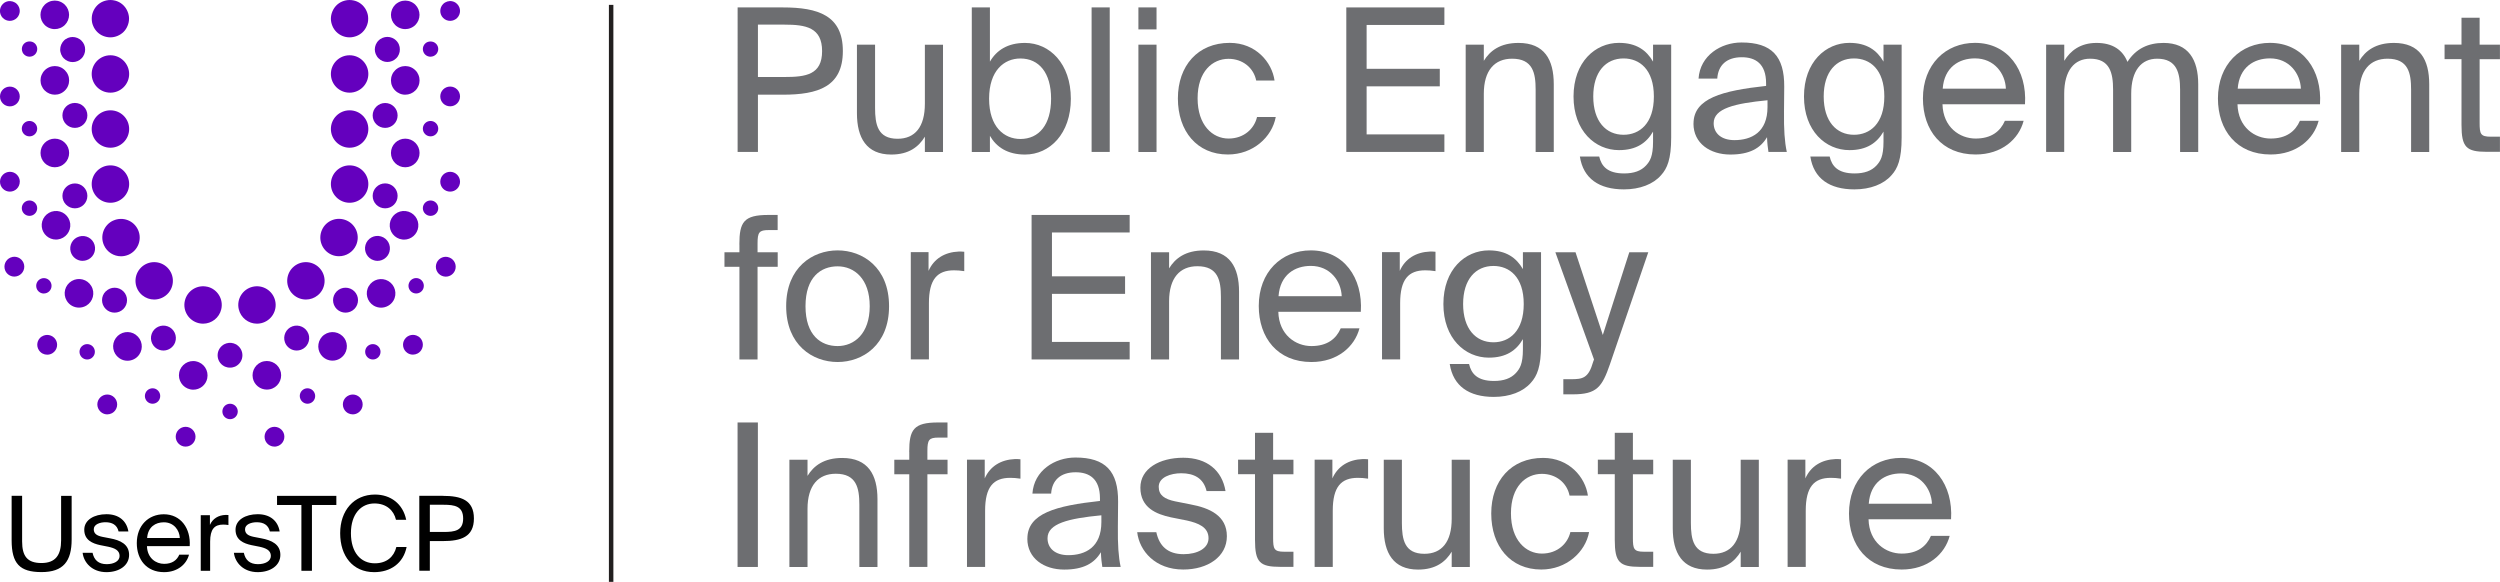 <svg xmlns="http://www.w3.org/2000/svg" id="uuid-a7d0de37-1a73-4a23-b50e-597cca3c7976" viewBox="0 0 457.79 106.55"><defs><style>.uuid-fbe79c90-24a2-400f-a0ea-0879141611ab{fill:#221f1f;}.uuid-e2131701-9666-49d8-8bfc-915f82c98495{fill:#6d6e71;}.uuid-3380008e-240e-4bfa-be92-3c85a3a22f4c{fill:#6400be;}</style></defs><path d="m4.05,90.8v8.34c0,2.71.96,3.96,3.54,3.96s3.6-1.46,3.6-4.16v-8.14h1.93v7.98c0,4.01-1.53,5.98-5.52,5.98s-5.47-1.55-5.47-5.83v-8.14h1.93Z"></path><path d="m21.71,97.31c-.28-1.21-1.19-1.68-2.4-1.68-1,0-2.14.38-2.14,1.29,0,.81.57,1.17,1.55,1.38l1.44.28c1.85.34,3.48,1.08,3.48,3.03s-1.82,3.16-4.14,3.16c-2.65,0-4.16-1.76-4.37-3.54h1.82c.28,1.31,1.08,2.08,2.59,2.08,1.31,0,2.36-.55,2.36-1.51,0-1.06-.96-1.44-2.06-1.68l-1.51-.3c-1.38-.3-2.9-.91-2.9-2.82,0-1.8,1.82-2.84,4.07-2.84s3.69,1.21,4.01,3.16h-1.8Z"></path><path d="m26.91,100c.06,2.2,1.65,3.25,3.14,3.25s2.35-.68,2.78-1.68h1.78c-.45,1.74-2.08,3.2-4.56,3.2-3.22,0-5-2.31-5-5.32,0-3.24,2.16-5.28,4.94-5.28,3.12,0,4.96,2.59,4.75,5.83h-7.83Zm.02-1.48h6c-.06-1.44-1.1-2.88-2.93-2.88-1.51,0-2.91.83-3.06,2.88Z"></path><path d="m41.82,96.14c-.36-.06-.68-.08-.96-.08-1.59,0-2.38.85-2.38,3.12v5.34h-1.72v-10.18h1.68v1.78c.51-1.15,1.53-1.78,2.88-1.83.17,0,.3,0,.51.02v1.84Z"></path><path d="m49.41,97.31c-.28-1.21-1.19-1.68-2.4-1.68-1,0-2.14.38-2.14,1.29,0,.81.57,1.17,1.55,1.38l1.44.28c1.85.34,3.48,1.08,3.48,3.03s-1.82,3.16-4.14,3.16c-2.65,0-4.16-1.76-4.37-3.54h1.82c.28,1.31,1.08,2.08,2.59,2.08,1.31,0,2.36-.55,2.36-1.51,0-1.06-.96-1.44-2.06-1.68l-1.51-.3c-1.38-.3-2.9-.91-2.9-2.82,0-1.8,1.82-2.84,4.07-2.84s3.69,1.21,4.01,3.16h-1.8Z"></path><path d="m55.2,92.47h-4.47v-1.67h10.86v1.67h-4.47v12.05h-1.93v-12.05Z"></path><path d="m74.46,100.15c-.61,3.03-2.97,4.62-5.94,4.62-3.94,0-6.23-2.97-6.23-7.13s2.52-7.08,6.38-7.08c2.84,0,5.11,1.68,5.71,4.62h-1.87c-.4-1.72-1.76-2.99-3.94-2.99-2.42,0-4.31,1.89-4.31,5.45s1.82,5.51,4.37,5.51c2.21,0,3.52-1.23,3.95-2.99h1.87Z"></path><path d="m81.08,90.8c3.35,0,5.7.76,5.7,4.14s-2.35,4.14-5.7,4.14h-2.37v5.43h-1.93v-13.72h4.29Zm-2.37,1.63v4.98h2.52c2.02,0,3.58-.21,3.58-2.46s-1.55-2.52-3.58-2.52h-2.52Z"></path><path class="uuid-3380008e-240e-4bfa-be92-3c85a3a22f4c" d="m34.34,78.19c-.98-.19-1.94.45-2.13,1.43-.19.98.45,1.93,1.43,2.13.12.02.23.03.35.03.85,0,1.61-.6,1.78-1.46.19-.98-.45-1.93-1.43-2.13"></path><path class="uuid-3380008e-240e-4bfa-be92-3c85a3a22f4c" d="m3.63,33.28c0-1-.81-1.82-1.81-1.82S0,32.28,0,33.28s.81,1.81,1.81,1.81,1.81-.81,1.81-1.81"></path><path class="uuid-3380008e-240e-4bfa-be92-3c85a3a22f4c" d="m1.81,19.48c1,0,1.81-.81,1.81-1.81s-.81-1.81-1.81-1.81-1.81.81-1.81,1.81.81,1.81,1.81,1.81"></path><path class="uuid-3380008e-240e-4bfa-be92-3c85a3a22f4c" d="m2.26,47.06c-.98.2-1.61,1.16-1.41,2.14h0c.18.86.93,1.45,1.78,1.45.12,0,.24-.01.36-.04.98-.2,1.62-1.16,1.42-2.14-.2-.98-1.16-1.62-2.14-1.42"></path><path class="uuid-3380008e-240e-4bfa-be92-3c85a3a22f4c" d="m20.65,72.55c-.83-.56-1.96-.33-2.52.5-.56.83-.33,1.96.51,2.52.31.21.66.31,1,.31.59,0,1.17-.29,1.51-.81.56-.83.33-1.96-.5-2.52"></path><path class="uuid-3380008e-240e-4bfa-be92-3c85a3a22f4c" d="m7.62,61.63c-.83.56-1.05,1.69-.48,2.52h0c.35.52.92.8,1.51.8.35,0,.7-.1,1.01-.31.83-.56,1.05-1.68.49-2.51-.56-.83-1.69-1.05-2.52-.49"></path><path class="uuid-3380008e-240e-4bfa-be92-3c85a3a22f4c" d="m1.81,3.82c.47,0,.94-.2,1.28-.53.34-.34.53-.81.53-1.28s-.19-.94-.53-1.28c-.42-.42-1.05-.61-1.64-.5-.12.03-.23.06-.34.1-.11.05-.22.1-.32.17-.1.07-.19.14-.27.23-.34.34-.53.81-.53,1.28s.19.95.53,1.28c.34.34.8.53,1.28.53"></path><path class="uuid-3380008e-240e-4bfa-be92-3c85a3a22f4c" d="m12.86,40.95c-.17-1.44-1.47-2.47-2.91-2.3-1.43.17-2.47,1.47-2.3,2.91.16,1.33,1.29,2.31,2.6,2.31.1,0,.21,0,.31-.02,1.43-.17,2.46-1.47,2.3-2.91"></path><path class="uuid-3380008e-240e-4bfa-be92-3c85a3a22f4c" d="m24.87,61.3c-1.18-.85-2.81-.58-3.66.6-.85,1.18-.58,2.81.6,3.66.46.34,1,.5,1.53.5.81,0,1.62-.38,2.13-1.09.85-1.18.58-2.81-.6-3.66"></path><path class="uuid-3380008e-240e-4bfa-be92-3c85a3a22f4c" d="m16.72,52.38c-.74-1.25-2.34-1.66-3.59-.92s-1.66,2.34-.92,3.59c.49.83,1.36,1.28,2.26,1.28.46,0,.91-.12,1.33-.36,1.24-.74,1.66-2.35.92-3.59"></path><path class="uuid-3380008e-240e-4bfa-be92-3c85a3a22f4c" d="m10.04,30.63c1.45,0,2.62-1.17,2.62-2.62s-1.17-2.62-2.62-2.62-2.62,1.17-2.62,2.62,1.17,2.62,2.62,2.62"></path><path class="uuid-3380008e-240e-4bfa-be92-3c85a3a22f4c" d="m35.92,66.17c-1.42-.3-2.81.61-3.1,2.03-.29,1.41.61,2.8,2.03,3.1.18.04.36.06.54.06,1.22,0,2.31-.85,2.56-2.08.29-1.42-.61-2.81-2.03-3.1"></path><path class="uuid-3380008e-240e-4bfa-be92-3c85a3a22f4c" d="m12.46,13.72c-.06-.16-.15-.31-.24-.45-.1-.14-.21-.28-.33-.4-.12-.12-.25-.23-.4-.33-.14-.1-.29-.18-.45-.24-.16-.07-.32-.12-.49-.15-.34-.07-.69-.07-1.02,0-.17.03-.33.08-.49.15-.16.06-.31.15-.45.24-.15.09-.28.21-.4.33-.12.12-.23.25-.33.4-.09.14-.17.29-.24.45-.07.16-.11.32-.15.49-.03.17-.05.34-.05.51s.02.34.05.51c.04.17.08.33.15.49.07.16.15.31.24.45.1.15.21.28.33.4.49.49,1.16.77,1.85.77.17,0,.34-.02.51-.05.16-.03.33-.08.49-.15.16-.06.31-.15.45-.24.15-.1.28-.21.4-.33.12-.12.23-.25.33-.4.1-.14.18-.29.24-.45.06-.16.12-.32.15-.49.03-.17.05-.34.05-.51s-.02-.34-.05-.51c-.03-.16-.08-.33-.15-.49"></path><path class="uuid-3380008e-240e-4bfa-be92-3c85a3a22f4c" d="m8.58,4.89c.14.1.29.18.45.24.16.06.32.12.49.15.16.04.34.05.51.05s.34-.02.51-.05c.16-.03.33-.09.49-.15.16-.07.31-.14.45-.24.15-.09.28-.2.4-.32.49-.49.77-1.17.77-1.85s-.28-1.37-.77-1.85c-.12-.12-.25-.23-.4-.32-.14-.1-.29-.18-.45-.24-.16-.07-.32-.12-.49-.15-.34-.07-.69-.07-1.02,0-.17.03-.34.08-.49.15-.16.06-.31.15-.45.24-.15.09-.28.2-.4.32-.49.49-.77,1.16-.77,1.85s.28,1.37.77,1.85c.12.12.25.23.4.32"></path><path class="uuid-3380008e-240e-4bfa-be92-3c85a3a22f4c" d="m20.22,27.05c1.89,0,3.43-1.53,3.43-3.43s-1.54-3.42-3.43-3.42-3.43,1.53-3.43,3.42,1.53,3.43,3.43,3.43"></path><path class="uuid-3380008e-240e-4bfa-be92-3c85a3a22f4c" d="m20.22,16.97c1.89,0,3.43-1.54,3.43-3.42s-1.54-3.43-3.43-3.43-3.43,1.53-3.43,3.43,1.53,3.42,3.43,3.42"></path><path class="uuid-3380008e-240e-4bfa-be92-3c85a3a22f4c" d="m20.22,37.13c1.89,0,3.43-1.54,3.43-3.43s-1.54-3.42-3.43-3.42-3.43,1.53-3.43,3.42,1.53,3.43,3.43,3.43"></path><path class="uuid-3380008e-240e-4bfa-be92-3c85a3a22f4c" d="m20.75,40.38c-1.73.78-2.49,2.81-1.71,4.53.57,1.27,1.82,2.02,3.12,2.02.47,0,.95-.1,1.41-.3,1.72-.78,2.49-2.81,1.71-4.53-.78-1.73-2.81-2.49-4.53-1.71"></path><path class="uuid-3380008e-240e-4bfa-be92-3c85a3a22f4c" d="m37.96,52.51c-1.84-.43-3.68.72-4.11,2.56-.43,1.84.72,3.68,2.56,4.11.26.06.52.09.78.09,1.56,0,2.97-1.07,3.33-2.66.43-1.84-.72-3.68-2.56-4.11"></path><path class="uuid-3380008e-240e-4bfa-be92-3c85a3a22f4c" d="m30.88,53.6c1.2-1.46.99-3.62-.47-4.82-1.46-1.2-3.62-.99-4.82.47-1.2,1.46-.99,3.62.47,4.82.64.52,1.41.78,2.17.78.99,0,1.97-.43,2.65-1.25"></path><path class="uuid-3380008e-240e-4bfa-be92-3c85a3a22f4c" d="m17.06,4.73c.08.21.19.41.31.59.12.19.27.36.42.52.16.16.33.3.52.43.19.12.38.23.59.31.21.08.42.15.64.19.22.05.45.07.67.07.9,0,1.78-.37,2.42-1,.16-.16.3-.33.42-.52.12-.18.23-.39.31-.59.09-.21.15-.42.2-.64.04-.22.07-.44.07-.67s-.02-.45-.07-.67c-.04-.22-.11-.43-.2-.64-.08-.2-.19-.41-.31-.59-.12-.18-.27-.36-.42-.52-.16-.16-.33-.3-.52-.43-.19-.12-.38-.23-.59-.31-.21-.09-.42-.15-.64-.19-.44-.09-.9-.09-1.34,0-.22.04-.43.11-.64.19-.21.08-.4.19-.59.31-.19.12-.36.27-.52.43-.16.16-.3.34-.42.52-.12.19-.23.39-.31.59-.09.21-.15.42-.2.64-.04.22-.06.45-.06.67s.02.45.06.67c.04.22.11.43.2.64"></path><path class="uuid-3380008e-240e-4bfa-be92-3c85a3a22f4c" d="m5.4,36.71c-.78,0-1.41.63-1.41,1.41s.63,1.41,1.41,1.41,1.41-.63,1.41-1.41-.63-1.41-1.41-1.41"></path><path class="uuid-3380008e-240e-4bfa-be92-3c85a3a22f4c" d="m14.98,63.41c-.56.55-.56,1.44-.02,2,.28.28.64.42,1,.42s.72-.13.99-.41c.56-.54.56-1.44.02-1.99-.55-.55-1.44-.56-1.99-.01"></path><path class="uuid-3380008e-240e-4bfa-be92-3c85a3a22f4c" d="m5.4,24.97c.78,0,1.41-.63,1.41-1.41s-.63-1.41-1.41-1.41-1.41.63-1.41,1.41.63,1.41,1.41,1.41"></path><path class="uuid-3380008e-240e-4bfa-be92-3c85a3a22f4c" d="m8.04,53.74c.17,0,.35-.03.52-.1.72-.29,1.07-1.11.78-1.83-.29-.72-1.11-1.07-1.83-.78-.72.29-1.07,1.11-.78,1.84.22.55.75.88,1.31.88"></path><path class="uuid-3380008e-240e-4bfa-be92-3c85a3a22f4c" d="m28.49,71.21c-.72-.3-1.55.04-1.85.76-.3.72.04,1.55.75,1.85.18.08.36.11.54.11.55,0,1.08-.32,1.3-.87.3-.72-.04-1.54-.75-1.85"></path><path class="uuid-3380008e-240e-4bfa-be92-3c85a3a22f4c" d="m4.1,9.51c.04.09.08.17.13.25.05.08.11.15.18.21.26.26.62.41,1,.41s.74-.15,1-.41c.26-.26.41-.63.41-1s-.15-.73-.41-.99c-.53-.53-1.47-.52-1.99,0-.06.06-.12.14-.18.21-.05.08-.09.16-.13.24-.04.09-.06.18-.08.27-.02.09-.03.18-.03.27s.01.19.03.28c.02.09.04.18.08.26"></path><path class="uuid-3380008e-240e-4bfa-be92-3c85a3a22f4c" d="m43.44,63.2s-.03-.02-.04-.03c-.03-.02-.05-.03-.08-.05-.04-.02-.07-.05-.11-.07,0,0-.02,0-.03-.01-.25-.13-.53-.22-.83-.25-.08,0-.15-.01-.23-.01s-.16,0-.23.01c-.3.03-.58.12-.83.25,0,0-.02,0-.02.01-.04.02-.07.04-.11.07-.03.02-.05.03-.08.05-.02,0-.03.02-.04.03-.58.41-.96,1.09-.96,1.86h0c0,.84.45,1.57,1.13,1.96.02.01.04.03.06.04.02.01.05.02.07.03.04.02.08.04.13.06.01,0,.02,0,.03.01.13.05.26.09.4.12,0,0,0,0,.01,0,.07.01.14.03.21.03.08,0,.15.01.23.01s.16,0,.23-.01c.07,0,.14-.02.21-.03,0,0,0,0,.01,0,.14-.03.27-.07.4-.12,0,0,.02,0,.03-.01.04-.02.08-.04.13-.06.02-.01.05-.02.07-.03.02-.01.04-.03.06-.04.67-.39,1.13-1.12,1.13-1.96h0c0-.77-.38-1.45-.96-1.86"></path><path class="uuid-3380008e-240e-4bfa-be92-3c85a3a22f4c" d="m30.71,59.76c-1.19-.43-2.5.18-2.93,1.36-.43,1.18.18,2.5,1.36,2.93.26.09.52.14.78.14.93,0,1.81-.58,2.15-1.5.43-1.18-.18-2.5-1.36-2.93"></path><path class="uuid-3380008e-240e-4bfa-be92-3c85a3a22f4c" d="m19.36,53.35c-.9.89-.9,2.33,0,3.23.45.45,1.03.67,1.62.67s1.16-.22,1.61-.66c.89-.89.9-2.34.01-3.23-.89-.9-2.34-.9-3.23,0"></path><path class="uuid-3380008e-240e-4bfa-be92-3c85a3a22f4c" d="m15.13,47.76c.21,0,.42-.03.64-.09,1.21-.35,1.9-1.62,1.55-2.82-.35-1.21-1.62-1.9-2.82-1.54-1.21.35-1.9,1.62-1.55,2.82.29.99,1.2,1.64,2.19,1.64"></path><path class="uuid-3380008e-240e-4bfa-be92-3c85a3a22f4c" d="m13.72,38.15c1.26,0,2.28-1.02,2.28-2.28s-1.02-2.28-2.28-2.28-2.29,1.02-2.29,2.28,1.02,2.28,2.29,2.28"></path><path class="uuid-3380008e-240e-4bfa-be92-3c85a3a22f4c" d="m11.43,21.13c0,1.26,1.02,2.29,2.28,2.29s2.29-1.02,2.29-2.29-1.02-2.28-2.29-2.28-2.28,1.02-2.28,2.28"></path><path class="uuid-3380008e-240e-4bfa-be92-3c85a3a22f4c" d="m11.7,7.45c-.11.1-.2.22-.29.35-.08.12-.15.26-.21.39-.06.14-.1.28-.13.43-.03.14-.05.3-.05.45s.01.3.05.45c.03.14.07.29.13.43.06.14.13.27.21.4.08.13.18.24.29.35.42.43,1.01.67,1.61.67s1.19-.24,1.61-.67c.11-.1.2-.22.29-.35.08-.12.15-.26.21-.4.06-.14.1-.28.13-.43.03-.15.04-.3.04-.45s-.01-.3-.04-.45c-.03-.15-.07-.29-.13-.43-.06-.14-.13-.27-.21-.39-.08-.12-.18-.24-.29-.35-.1-.11-.22-.2-.35-.29-.13-.08-.26-.15-.4-.21-.14-.06-.28-.1-.43-.13-.29-.06-.6-.06-.89,0-.15.03-.29.07-.43.13-.14.06-.27.13-.39.21-.13.08-.24.18-.35.29"></path><path class="uuid-3380008e-240e-4bfa-be92-3c85a3a22f4c" d="m49.91,78.19c-.98.19-1.62,1.15-1.43,2.13.17.87.93,1.46,1.78,1.46.12,0,.23,0,.35-.03.98-.19,1.62-1.15,1.43-2.13-.19-.98-1.15-1.62-2.13-1.43"></path><path class="uuid-3380008e-240e-4bfa-be92-3c85a3a22f4c" d="m82.43,31.46c-1,0-1.81.81-1.81,1.82s.81,1.81,1.81,1.81,1.81-.81,1.81-1.81-.81-1.82-1.81-1.82"></path><path class="uuid-3380008e-240e-4bfa-be92-3c85a3a22f4c" d="m82.43,15.85c-1,0-1.81.81-1.81,1.81s.81,1.81,1.81,1.81,1.81-.81,1.81-1.81-.81-1.81-1.81-1.81"></path><path class="uuid-3380008e-240e-4bfa-be92-3c85a3a22f4c" d="m81.99,47.06c-.98-.2-1.94.43-2.14,1.42-.2.98.43,1.94,1.42,2.14.12.03.24.04.36.04.84,0,1.6-.59,1.78-1.45h0c.2-.98-.43-1.94-1.41-2.14"></path><path class="uuid-3380008e-240e-4bfa-be92-3c85a3a22f4c" d="m63.59,72.55c-.83.55-1.06,1.68-.5,2.52.35.52.92.81,1.51.81.34,0,.69-.1,1-.31.83-.55,1.06-1.68.51-2.52-.56-.83-1.68-1.06-2.51-.5"></path><path class="uuid-3380008e-240e-4bfa-be92-3c85a3a22f4c" d="m76.63,61.63c-.83-.56-1.96-.34-2.52.49-.56.83-.34,1.95.49,2.51.31.21.66.31,1.01.31.58,0,1.16-.28,1.51-.8h0c.56-.83.35-1.96-.48-2.52"></path><path class="uuid-3380008e-240e-4bfa-be92-3c85a3a22f4c" d="m82.43,3.82c.48,0,.95-.2,1.28-.53.34-.34.53-.81.53-1.28s-.19-.94-.53-1.28c-.08-.08-.17-.16-.27-.23-.1-.06-.21-.12-.31-.17-.11-.04-.22-.08-.34-.1-.59-.12-1.22.08-1.64.5-.34.34-.53.81-.53,1.28s.19.95.53,1.28c.34.34.8.53,1.28.53"></path><path class="uuid-3380008e-240e-4bfa-be92-3c85a3a22f4c" d="m76.59,41.56c.17-1.43-.86-2.74-2.3-2.91-1.44-.17-2.74.86-2.91,2.3-.17,1.43.86,2.74,2.3,2.91.1.01.21.02.31.02,1.31,0,2.44-.98,2.6-2.31"></path><path class="uuid-3380008e-240e-4bfa-be92-3c85a3a22f4c" d="m63.03,61.9c-.84-1.17-2.48-1.44-3.66-.6-1.17.84-1.44,2.48-.6,3.65.51.71,1.31,1.09,2.13,1.09.53,0,1.06-.16,1.53-.5,1.17-.84,1.44-2.48.6-3.66"></path><path class="uuid-3380008e-240e-4bfa-be92-3c85a3a22f4c" d="m71.12,51.47c-1.25-.74-2.85-.33-3.59.92-.74,1.24-.32,2.85.92,3.59.42.24.88.36,1.33.36.89,0,1.77-.46,2.26-1.28.74-1.25.32-2.85-.92-3.59"></path><path class="uuid-3380008e-240e-4bfa-be92-3c85a3a22f4c" d="m74.21,25.39c-1.45,0-2.62,1.17-2.62,2.62s1.17,2.62,2.62,2.62,2.62-1.17,2.62-2.62-1.17-2.62-2.62-2.62"></path><path class="uuid-3380008e-240e-4bfa-be92-3c85a3a22f4c" d="m49.4,71.29c1.42-.29,2.32-1.68,2.03-3.1-.3-1.42-1.68-2.32-3.1-2.03-1.42.29-2.32,1.68-2.03,3.1.26,1.23,1.35,2.08,2.56,2.08.18,0,.35-.02.54-.06"></path><path class="uuid-3380008e-240e-4bfa-be92-3c85a3a22f4c" d="m76.78,14.21c-.04-.16-.08-.33-.15-.49-.07-.16-.15-.31-.24-.46-.1-.14-.2-.28-.33-.39-.12-.12-.25-.23-.4-.33-.14-.1-.29-.18-.45-.24-.16-.07-.32-.12-.49-.15-.33-.07-.68-.07-1.02,0-.17.03-.33.08-.49.15-.16.06-.31.14-.45.24-.15.09-.28.21-.4.33-.12.12-.23.25-.33.39-.1.15-.18.29-.24.46-.06.16-.12.32-.15.49-.03.17-.05.34-.05.51s.02.34.05.51c.03.17.08.34.15.49.06.16.14.31.24.45.1.15.2.28.33.4.12.12.25.23.4.33.14.09.29.17.45.24.16.07.32.12.49.15.17.04.34.05.51.05.69,0,1.37-.28,1.85-.77.12-.12.23-.25.33-.4.09-.14.17-.29.24-.45.07-.16.11-.32.15-.49.03-.17.05-.34.05-.51s-.02-.34-.05-.51"></path><path class="uuid-3380008e-240e-4bfa-be92-3c85a3a22f4c" d="m72.76,4.89c.14.1.29.18.45.24.16.06.32.12.49.15.17.04.34.05.51.05s.35-.02.51-.05c.17-.03.33-.09.49-.15.16-.07.31-.14.45-.24.15-.09.28-.2.4-.32.49-.49.76-1.17.76-1.85s-.28-1.37-.76-1.85c-.12-.12-.25-.23-.4-.32-.14-.1-.29-.18-.45-.24-.16-.07-.32-.12-.49-.15-.33-.07-.68-.07-1.02,0-.17.03-.33.08-.49.15-.16.06-.31.15-.45.24-.15.09-.28.2-.4.32-.49.49-.77,1.16-.77,1.85s.28,1.37.77,1.85c.12.12.25.23.4.32"></path><path class="uuid-3380008e-240e-4bfa-be92-3c85a3a22f4c" d="m64.02,27.05c1.89,0,3.43-1.53,3.43-3.43s-1.53-3.42-3.43-3.42-3.43,1.53-3.43,3.42,1.54,3.43,3.43,3.43"></path><path class="uuid-3380008e-240e-4bfa-be92-3c85a3a22f4c" d="m64.02,16.97c1.89,0,3.43-1.54,3.43-3.42s-1.53-3.43-3.43-3.43-3.43,1.53-3.43,3.43,1.54,3.42,3.43,3.42"></path><path class="uuid-3380008e-240e-4bfa-be92-3c85a3a22f4c" d="m64.02,37.13c1.89,0,3.43-1.54,3.43-3.43s-1.53-3.42-3.43-3.42-3.43,1.53-3.43,3.42,1.54,3.43,3.43,3.43"></path><path class="uuid-3380008e-240e-4bfa-be92-3c85a3a22f4c" d="m60.67,46.62c.46.21.94.3,1.41.3,1.3,0,2.55-.75,3.12-2.01.78-1.72.02-3.75-1.71-4.53-1.73-.78-3.76-.02-4.53,1.71-.78,1.73-.01,3.75,1.71,4.53"></path><path class="uuid-3380008e-240e-4bfa-be92-3c85a3a22f4c" d="m47.83,59.18c1.84-.43,2.99-2.27,2.56-4.11s-2.27-2.99-4.11-2.56c-1.84.43-2.99,2.26-2.56,4.11.37,1.58,1.78,2.65,3.33,2.65.26,0,.52-.03.78-.09"></path><path class="uuid-3380008e-240e-4bfa-be92-3c85a3a22f4c" d="m58.66,49.25c-1.21-1.46-3.36-1.67-4.82-.47-1.46,1.2-1.67,3.36-.47,4.82.68.82,1.66,1.25,2.65,1.25.77,0,1.54-.26,2.17-.78,1.46-1.2,1.67-3.36.47-4.82"></path><path class="uuid-3380008e-240e-4bfa-be92-3c85a3a22f4c" d="m60.86,4.73c.08.21.19.41.31.59.12.19.27.36.42.52.64.64,1.52,1,2.42,1,.23,0,.45-.02.67-.07.22-.04.43-.11.64-.19.21-.08.4-.19.59-.31.19-.12.36-.27.52-.43.16-.16.3-.33.42-.52.12-.18.23-.39.31-.59.09-.21.15-.42.2-.64.04-.22.06-.44.06-.67s-.02-.45-.06-.67c-.05-.22-.11-.43-.2-.64-.08-.2-.19-.41-.31-.59-.12-.18-.27-.36-.42-.52-.16-.16-.34-.3-.52-.43-.19-.12-.38-.23-.59-.31-.21-.09-.42-.15-.64-.19-.44-.09-.9-.09-1.34,0-.22.04-.43.11-.64.19-.21.08-.4.19-.59.31-.19.12-.36.27-.52.43-.16.16-.3.34-.42.52-.12.19-.23.39-.31.59-.09.21-.15.42-.2.64-.04.22-.07.45-.07.67s.02.45.07.67c.05.22.11.43.2.64"></path><path class="uuid-3380008e-240e-4bfa-be92-3c85a3a22f4c" d="m42.13,73.93s0,0,0,0,0,0,0,0c-.78,0-1.41.63-1.41,1.42,0,.78.63,1.41,1.41,1.41h0c.78,0,1.41-.63,1.41-1.41,0-.78-.63-1.42-1.41-1.42"></path><path class="uuid-3380008e-240e-4bfa-be92-3c85a3a22f4c" d="m80.25,38.12c0-.78-.63-1.41-1.41-1.41s-1.41.63-1.41,1.41.63,1.41,1.41,1.41,1.41-.63,1.41-1.41"></path><path class="uuid-3380008e-240e-4bfa-be92-3c85a3a22f4c" d="m67.27,63.42c-.54.56-.54,1.45.02,2,.27.27.63.41.99.41s.73-.14,1-.42c.54-.56.54-1.45-.02-1.99-.55-.55-1.45-.54-1.99.01"></path><path class="uuid-3380008e-240e-4bfa-be92-3c85a3a22f4c" d="m78.84,24.97c.78,0,1.41-.63,1.41-1.41s-.63-1.41-1.41-1.41-1.41.63-1.41,1.41.63,1.41,1.41,1.41"></path><path class="uuid-3380008e-240e-4bfa-be92-3c85a3a22f4c" d="m76.73,51.02c-.72-.29-1.54.06-1.83.79-.29.72.06,1.54.78,1.83.17.07.35.1.52.1.56,0,1.09-.33,1.31-.88.29-.72-.06-1.55-.78-1.84"></path><path class="uuid-3380008e-240e-4bfa-be92-3c85a3a22f4c" d="m55.76,71.21c-.72.3-1.06,1.13-.75,1.85.23.54.75.87,1.3.87.18,0,.37-.03.54-.11.72-.3,1.06-1.13.75-1.85-.3-.72-1.12-1.06-1.85-.76"></path><path class="uuid-3380008e-240e-4bfa-be92-3c85a3a22f4c" d="m78.84,10.38c.37,0,.73-.15.99-.41.07-.07.12-.14.18-.21.05-.08.09-.16.13-.25.04-.08.06-.17.08-.26.02-.09.03-.19.03-.28s-.01-.18-.03-.27c-.02-.09-.04-.18-.08-.26-.04-.09-.08-.17-.13-.24-.05-.08-.11-.15-.18-.21-.52-.52-1.47-.53-1.99,0-.26.26-.41.62-.41.99s.15.74.41,1c.26.26.63.41,1,.41"></path><path class="uuid-3380008e-240e-4bfa-be92-3c85a3a22f4c" d="m56.47,61.12c-.43-1.18-1.74-1.79-2.93-1.36-1.18.43-1.79,1.75-1.36,2.93.34.92,1.21,1.5,2.15,1.5.26,0,.53-.05.79-.14,1.18-.43,1.79-1.75,1.36-2.93"></path><path class="uuid-3380008e-240e-4bfa-be92-3c85a3a22f4c" d="m61.65,53.36c-.89.9-.88,2.34.01,3.23.45.44,1.03.66,1.61.66s1.17-.22,1.62-.67c.89-.89.89-2.34,0-3.23-.89-.89-2.34-.89-3.23,0"></path><path class="uuid-3380008e-240e-4bfa-be92-3c85a3a22f4c" d="m69.76,43.29c-1.21-.35-2.48.34-2.83,1.55-.35,1.21.34,2.48,1.55,2.83.21.07.43.1.64.1.99,0,1.9-.65,2.19-1.65.35-1.21-.34-2.48-1.55-2.83"></path><path class="uuid-3380008e-240e-4bfa-be92-3c85a3a22f4c" d="m70.53,33.58c-1.26,0-2.29,1.02-2.29,2.29s1.02,2.28,2.29,2.28,2.28-1.02,2.28-2.28-1.02-2.29-2.28-2.29"></path><path class="uuid-3380008e-240e-4bfa-be92-3c85a3a22f4c" d="m70.53,23.42c1.26,0,2.28-1.02,2.28-2.28s-1.02-2.28-2.28-2.28-2.29,1.02-2.29,2.28,1.02,2.28,2.29,2.28"></path><path class="uuid-3380008e-240e-4bfa-be92-3c85a3a22f4c" d="m68.82,9.93c.06.14.13.27.21.4.08.13.18.24.29.35.43.43,1.01.67,1.61.67s1.19-.24,1.62-.67c.11-.1.2-.22.29-.35.08-.12.15-.26.21-.4.06-.14.1-.28.13-.43.03-.15.04-.3.04-.45s-.01-.3-.04-.45c-.03-.15-.07-.29-.13-.43-.06-.14-.12-.27-.21-.39-.08-.13-.18-.24-.29-.35-.1-.11-.22-.2-.35-.29-.12-.08-.25-.15-.39-.21-.14-.06-.28-.1-.43-.13-.29-.06-.6-.06-.89,0-.14.03-.29.07-.43.13-.14.06-.27.13-.4.21-.13.08-.24.18-.35.29-.11.1-.2.22-.29.35-.08.12-.15.26-.21.39-.06.14-.1.28-.13.43-.03.14-.05.3-.05.45s.02.3.05.45c.03.14.07.29.13.43"></path><rect class="uuid-fbe79c90-24a2-400f-a0ea-0879141611ab" x="111.5" y=".89" width=".82" height="105.66"></rect><g><path class="uuid-e2131701-9666-49d8-8bfc-915f82c98495" d="m143.35,1.36c6.46,0,10.99,1.46,10.99,7.99s-4.53,7.99-10.99,7.99h-4.56v10.48h-3.72V1.36h8.29Zm-4.56,3.14v9.6h4.85c3.91,0,6.9-.4,6.9-4.74s-2.99-4.85-6.9-4.85h-4.85Z"></path><path class="uuid-e2131701-9666-49d8-8bfc-915f82c98495" d="m169.37,25.01c-1.13,1.86-2.92,3.29-6.17,3.29-4.53,0-6.28-3.07-6.28-7.56v-12.56h3.32v11.57c0,3.03.47,5.66,4.12,5.66,3.18,0,5-2.15,5-6.42v-10.8h3.32v19.64h-3.32v-2.81Z"></path><path class="uuid-e2131701-9666-49d8-8bfc-915f82c98495" d="m181.27,1.36v9.93c1.2-2.08,3.25-3.43,6.42-3.43,4.53,0,8.4,3.8,8.4,10.22s-3.87,10.22-8.4,10.22c-3.18,0-5.22-1.35-6.42-3.43v2.96h-3.32V1.36h3.32Zm5.58,24.09c3.39,0,5.62-2.59,5.62-7.37s-2.23-7.37-5.62-7.37c-2.96,0-5.73,2.19-5.73,7.37s2.77,7.37,5.73,7.37Z"></path><path class="uuid-e2131701-9666-49d8-8bfc-915f82c98495" d="m203.21,27.82h-3.32V1.36h3.32v26.46Z"></path><path class="uuid-e2131701-9666-49d8-8bfc-915f82c98495" d="m211.78,1.36v4.02h-3.32V1.36h3.32Zm0,6.83v19.64h-3.32V8.18h3.32Z"></path><path class="uuid-e2131701-9666-49d8-8bfc-915f82c98495" d="m233.39,14.75h-3.36c-.47-2.34-2.48-3.98-5.07-3.98-2.92,0-5.66,2.3-5.66,7.23s2.74,7.37,5.66,7.37,4.75-1.9,5.22-3.94h3.43c-.69,3.69-4.16,6.86-8.76,6.86-5.66,0-9.16-4.27-9.16-10.26s3.65-10.18,9.49-10.18c4.78,0,7.74,3.54,8.21,6.9Z"></path><path class="uuid-e2131701-9666-49d8-8bfc-915f82c98495" d="m246.53,1.36h17.96v3.21h-14.24v8.03h13.4v3.21h-13.4v8.8h14.24v3.21h-17.96V1.36Z"></path><path class="uuid-e2131701-9666-49d8-8bfc-915f82c98495" d="m271.71,11.14c1.13-1.86,3.03-3.28,6.35-3.28,4.75,0,6.46,3.07,6.46,7.56v12.41h-3.32v-11.42c0-3.03-.51-5.66-4.31-5.66-3.21,0-5.18,2.15-5.18,6.42v10.66h-3.32V8.18h3.32v2.96Z"></path><path class="uuid-e2131701-9666-49d8-8bfc-915f82c98495" d="m302.7,8.18h3.32v17.01c0,3.98-.73,5.66-1.86,6.9-1.42,1.64-3.87,2.59-6.79,2.59-4.53,0-7.45-1.97-8.07-6.02h3.54c.4,1.75,1.5,3.1,4.56,3.1,1.79,0,3.1-.47,4.02-1.46.69-.77,1.28-1.61,1.28-4.34v-1.86c-1.21,2.08-3.07,3.39-6.24,3.39-4.34,0-8.32-3.5-8.32-9.82s3.98-9.82,8.32-9.82c3.17,0,5.04,1.35,6.24,3.43v-3.1Zm-5.4,2.52c-3.25,0-5.55,2.45-5.55,6.97s2.3,7.01,5.55,7.01c2.92,0,5.55-2.04,5.55-7.01s-2.63-6.97-5.55-6.97Z"></path><path class="uuid-e2131701-9666-49d8-8bfc-915f82c98495" d="m310.11,22.63c0-4.64,5.26-6.02,13.29-6.9v-.47c0-3.61-1.97-4.78-4.45-4.78-2.77,0-4.34,1.46-4.49,3.91h-3.43c.29-4.23,4.09-6.61,7.88-6.61,5.51,0,7.85,2.52,7.81,8.1l-.04,4.53c-.04,3.32.11,5.55.51,7.41h-3.36c-.11-.73-.22-1.53-.26-2.7-1.2,2.04-3.21,3.18-6.72,3.18-3.69,0-6.75-2.04-6.75-5.66Zm13.54-4.27c-6.02.58-9.85,1.5-9.85,4.2,0,1.86,1.42,3.1,3.8,3.1,3.1,0,6.06-1.42,6.06-6.06v-1.24Z"></path><path class="uuid-e2131701-9666-49d8-8bfc-915f82c98495" d="m344.9,8.18h3.32v17.01c0,3.98-.73,5.66-1.86,6.9-1.42,1.64-3.87,2.59-6.79,2.59-4.53,0-7.45-1.97-8.07-6.02h3.54c.4,1.75,1.5,3.1,4.56,3.1,1.79,0,3.1-.47,4.02-1.46.69-.77,1.28-1.61,1.28-4.34v-1.86c-1.21,2.08-3.07,3.39-6.24,3.39-4.34,0-8.32-3.5-8.32-9.82s3.98-9.82,8.32-9.82c3.17,0,5.04,1.35,6.24,3.43v-3.1Zm-5.4,2.52c-3.25,0-5.55,2.45-5.55,6.97s2.3,7.01,5.55,7.01c2.92,0,5.55-2.04,5.55-7.01s-2.63-6.97-5.55-6.97Z"></path><path class="uuid-e2131701-9666-49d8-8bfc-915f82c98495" d="m355.7,19.09c.11,4.23,3.18,6.28,6.06,6.28s4.53-1.31,5.37-3.25h3.43c-.88,3.36-4.02,6.17-8.8,6.17-6.21,0-9.64-4.45-9.64-10.26,0-6.24,4.16-10.18,9.53-10.18,6.02,0,9.56,5,9.16,11.24h-15.11Zm.04-2.85h11.57c-.11-2.77-2.12-5.55-5.66-5.55-2.92,0-5.62,1.61-5.91,5.55Z"></path><path class="uuid-e2131701-9666-49d8-8bfc-915f82c98495" d="m378,27.82h-3.32V8.18h3.32v2.96c1.13-1.86,2.96-3.28,5.91-3.28s4.78,1.28,5.66,3.47c1.57-2.45,3.83-3.47,6.61-3.47,4.56,0,6.35,3.07,6.35,7.56v12.41h-3.32v-11.42c0-3.03-.58-5.66-4.2-5.66-2.88,0-4.75,2.15-4.75,6.42v10.66h-3.32v-11.42c0-3.03-.58-5.66-4.2-5.66-2.88,0-4.75,2.15-4.75,6.42v10.66Z"></path><path class="uuid-e2131701-9666-49d8-8bfc-915f82c98495" d="m409.72,19.09c.11,4.23,3.18,6.28,6.06,6.28s4.53-1.31,5.37-3.25h3.43c-.88,3.36-4.02,6.17-8.8,6.17-6.21,0-9.64-4.45-9.64-10.26,0-6.24,4.16-10.18,9.53-10.18,6.02,0,9.56,5,9.16,11.24h-15.11Zm.04-2.85h11.57c-.11-2.77-2.12-5.55-5.66-5.55-2.92,0-5.62,1.61-5.91,5.55Z"></path><path class="uuid-e2131701-9666-49d8-8bfc-915f82c98495" d="m432.02,11.14c1.13-1.86,3.03-3.28,6.35-3.28,4.75,0,6.46,3.07,6.46,7.56v12.41h-3.32v-11.42c0-3.03-.51-5.66-4.31-5.66-3.21,0-5.18,2.15-5.18,6.42v10.66h-3.32V8.18h3.32v2.96Z"></path><path class="uuid-e2131701-9666-49d8-8bfc-915f82c98495" d="m450.74,3.25h3.32v4.93h3.72v2.66h-3.72v11.64c0,2.04.15,2.55,2.04,2.55h1.68v2.77h-2.41c-3.76,0-4.63-.84-4.63-4.93v-12.04h-3.1v-2.66h3.1V3.25Z"></path><path class="uuid-e2131701-9666-49d8-8bfc-915f82c98495" d="m135.39,44.76c0-4.09.8-5.4,5.29-5.4h1.72v2.77h-1.64c-1.75,0-2.04.4-2.04,2.45v1.61h3.69v2.66h-3.69v16.97h-3.32v-16.97h-2.74v-2.66h2.74v-1.42Z"></path><path class="uuid-e2131701-9666-49d8-8bfc-915f82c98495" d="m162.8,56.07c0,7.12-4.85,10.22-9.42,10.22s-9.42-3.1-9.42-10.22,4.85-10.22,9.42-10.22,9.42,3.1,9.42,10.22Zm-9.42,7.3c3.03,0,5.88-2.26,5.88-7.3s-2.85-7.3-5.88-7.3-5.88,1.93-5.88,7.3,2.85,7.3,5.88,7.3Z"></path><path class="uuid-e2131701-9666-49d8-8bfc-915f82c98495" d="m176.56,49.65c-.69-.11-1.31-.15-1.86-.15-3.07,0-4.6,1.64-4.6,6.02v10.29h-3.32v-19.64h3.25v3.43c.99-2.23,2.96-3.43,5.55-3.54.33,0,.58,0,.99.04v3.54Z"></path><path class="uuid-e2131701-9666-49d8-8bfc-915f82c98495" d="m188.9,39.36h17.96v3.21h-14.23v8.03h13.39v3.21h-13.39v8.8h14.23v3.21h-17.96v-26.46Z"></path><path class="uuid-e2131701-9666-49d8-8bfc-915f82c98495" d="m214.08,49.14c1.13-1.86,3.03-3.28,6.35-3.28,4.75,0,6.46,3.07,6.46,7.56v12.41h-3.32v-11.42c0-3.03-.51-5.66-4.31-5.66-3.21,0-5.18,2.15-5.18,6.42v10.66h-3.32v-19.64h3.32v2.96Z"></path><path class="uuid-e2131701-9666-49d8-8bfc-915f82c98495" d="m234.08,57.09c.11,4.23,3.18,6.28,6.06,6.28s4.53-1.31,5.37-3.25h3.43c-.88,3.36-4.02,6.17-8.8,6.17-6.21,0-9.64-4.45-9.64-10.26,0-6.24,4.16-10.18,9.53-10.18,6.02,0,9.56,5,9.16,11.24h-15.11Zm.04-2.85h11.57c-.11-2.77-2.12-5.55-5.66-5.55-2.92,0-5.62,1.61-5.91,5.55Z"></path><path class="uuid-e2131701-9666-49d8-8bfc-915f82c98495" d="m262.85,49.65c-.69-.11-1.31-.15-1.86-.15-3.07,0-4.6,1.64-4.6,6.02v10.29h-3.32v-19.64h3.25v3.43c.99-2.23,2.96-3.43,5.55-3.54.33,0,.58,0,.99.04v3.54Z"></path><path class="uuid-e2131701-9666-49d8-8bfc-915f82c98495" d="m278.87,46.18h3.32v17.01c0,3.98-.73,5.66-1.86,6.9-1.42,1.64-3.87,2.59-6.79,2.59-4.53,0-7.44-1.97-8.07-6.02h3.54c.4,1.75,1.5,3.1,4.56,3.1,1.79,0,3.1-.47,4.02-1.46.69-.77,1.28-1.61,1.28-4.34v-1.86c-1.21,2.08-3.07,3.39-6.24,3.39-4.34,0-8.32-3.5-8.32-9.82s3.98-9.82,8.32-9.82c3.17,0,5.04,1.35,6.24,3.43v-3.1Zm-5.4,2.52c-3.25,0-5.55,2.45-5.55,6.97s2.3,7.01,5.55,7.01c2.92,0,5.55-2.04,5.55-7.01s-2.63-6.97-5.55-6.97Z"></path><path class="uuid-e2131701-9666-49d8-8bfc-915f82c98495" d="m301.83,46.18l-7.01,20.48c-1.46,4.23-2.41,5.55-6.83,5.55h-1.72v-2.77h1.35c2.19,0,3.25-.15,4.12-3.21l.15-.4-7.08-19.64h3.69l5,15.15,4.85-15.15h3.47Z"></path><path class="uuid-e2131701-9666-49d8-8bfc-915f82c98495" d="m138.78,103.82h-3.72v-26.46h3.72v26.46Z"></path><path class="uuid-e2131701-9666-49d8-8bfc-915f82c98495" d="m147.87,87.14c1.13-1.86,3.03-3.28,6.35-3.28,4.74,0,6.46,3.07,6.46,7.56v12.41h-3.32v-11.42c0-3.03-.51-5.66-4.31-5.66-3.21,0-5.18,2.15-5.18,6.42v10.66h-3.32v-19.64h3.32v2.96Z"></path><path class="uuid-e2131701-9666-49d8-8bfc-915f82c98495" d="m166.49,82.76c0-4.09.8-5.4,5.29-5.4h1.72v2.77h-1.64c-1.75,0-2.04.4-2.04,2.45v1.61h3.69v2.66h-3.69v16.97h-3.32v-16.97h-2.74v-2.66h2.74v-1.42Z"></path><path class="uuid-e2131701-9666-49d8-8bfc-915f82c98495" d="m186.85,87.65c-.69-.11-1.31-.15-1.86-.15-3.07,0-4.6,1.64-4.6,6.02v10.29h-3.32v-19.64h3.25v3.43c.99-2.23,2.96-3.43,5.55-3.54.33,0,.58,0,.99.04v3.54Z"></path><path class="uuid-e2131701-9666-49d8-8bfc-915f82c98495" d="m188.13,98.63c0-4.64,5.26-6.02,13.29-6.9v-.47c0-3.61-1.97-4.78-4.45-4.78-2.77,0-4.34,1.46-4.49,3.91h-3.43c.29-4.23,4.09-6.61,7.88-6.61,5.51,0,7.85,2.52,7.81,8.1l-.04,4.53c-.04,3.32.11,5.55.51,7.41h-3.36c-.11-.73-.22-1.53-.26-2.7-1.21,2.04-3.21,3.18-6.72,3.18-3.69,0-6.75-2.04-6.75-5.66Zm13.54-4.27c-6.02.58-9.85,1.5-9.85,4.2,0,1.86,1.42,3.1,3.8,3.1,3.1,0,6.06-1.42,6.06-6.06v-1.24Z"></path><path class="uuid-e2131701-9666-49d8-8bfc-915f82c98495" d="m220.94,89.91c-.55-2.34-2.3-3.25-4.63-3.25-1.93,0-4.13.73-4.13,2.48,0,1.57,1.1,2.26,2.99,2.66l2.77.55c3.58.66,6.72,2.08,6.72,5.84s-3.5,6.1-7.99,6.1c-5.11,0-8.03-3.39-8.43-6.83h3.5c.55,2.52,2.08,4.02,5,4.02,2.52,0,4.56-1.06,4.56-2.92,0-2.04-1.86-2.77-3.98-3.25l-2.92-.58c-2.66-.58-5.58-1.75-5.58-5.44,0-3.47,3.5-5.47,7.85-5.47s7.12,2.34,7.74,6.1h-3.47Z"></path><path class="uuid-e2131701-9666-49d8-8bfc-915f82c98495" d="m229.81,79.25h3.32v4.93h3.72v2.66h-3.72v11.64c0,2.04.15,2.55,2.04,2.55h1.68v2.77h-2.41c-3.76,0-4.63-.84-4.63-4.93v-12.04h-3.1v-2.66h3.1v-4.93Z"></path><path class="uuid-e2131701-9666-49d8-8bfc-915f82c98495" d="m250.51,87.65c-.69-.11-1.31-.15-1.86-.15-3.07,0-4.6,1.64-4.6,6.02v10.29h-3.32v-19.64h3.25v3.43c.99-2.23,2.96-3.43,5.55-3.54.33,0,.58,0,.99.04v3.54Z"></path><path class="uuid-e2131701-9666-49d8-8bfc-915f82c98495" d="m265.84,101.01c-1.13,1.86-2.92,3.29-6.17,3.29-4.53,0-6.28-3.07-6.28-7.56v-12.56h3.32v11.57c0,3.03.47,5.66,4.12,5.66,3.17,0,5-2.15,5-6.42v-10.8h3.32v19.64h-3.32v-2.81Z"></path><path class="uuid-e2131701-9666-49d8-8bfc-915f82c98495" d="m290.77,90.75h-3.36c-.47-2.34-2.48-3.98-5.07-3.98-2.92,0-5.66,2.3-5.66,7.23s2.74,7.37,5.66,7.37,4.75-1.9,5.22-3.94h3.43c-.69,3.69-4.16,6.86-8.76,6.86-5.66,0-9.16-4.27-9.16-10.26s3.65-10.18,9.49-10.18c4.78,0,7.74,3.54,8.21,6.9Z"></path><path class="uuid-e2131701-9666-49d8-8bfc-915f82c98495" d="m295.69,79.25h3.32v4.93h3.72v2.66h-3.72v11.64c0,2.04.15,2.55,2.04,2.55h1.68v2.77h-2.41c-3.76,0-4.63-.84-4.63-4.93v-12.04h-3.1v-2.66h3.1v-4.93Z"></path><path class="uuid-e2131701-9666-49d8-8bfc-915f82c98495" d="m318.76,101.01c-1.13,1.86-2.92,3.29-6.17,3.29-4.53,0-6.28-3.07-6.28-7.56v-12.56h3.32v11.57c0,3.03.47,5.66,4.12,5.66,3.17,0,5-2.15,5-6.42v-10.8h3.32v19.64h-3.32v-2.81Z"></path><path class="uuid-e2131701-9666-49d8-8bfc-915f82c98495" d="m337.12,87.65c-.69-.11-1.31-.15-1.86-.15-3.07,0-4.6,1.64-4.6,6.02v10.29h-3.32v-19.64h3.25v3.43c.99-2.23,2.96-3.43,5.55-3.54.33,0,.58,0,.99.04v3.54Z"></path><path class="uuid-e2131701-9666-49d8-8bfc-915f82c98495" d="m342.16,95.09c.11,4.23,3.17,6.28,6.06,6.28s4.53-1.31,5.37-3.25h3.43c-.88,3.36-4.01,6.17-8.8,6.17-6.21,0-9.64-4.45-9.64-10.26,0-6.24,4.16-10.18,9.53-10.18,6.02,0,9.56,5,9.16,11.24h-15.11Zm.04-2.85h11.57c-.11-2.77-2.12-5.55-5.66-5.55-2.92,0-5.62,1.61-5.91,5.55Z"></path></g></svg>
